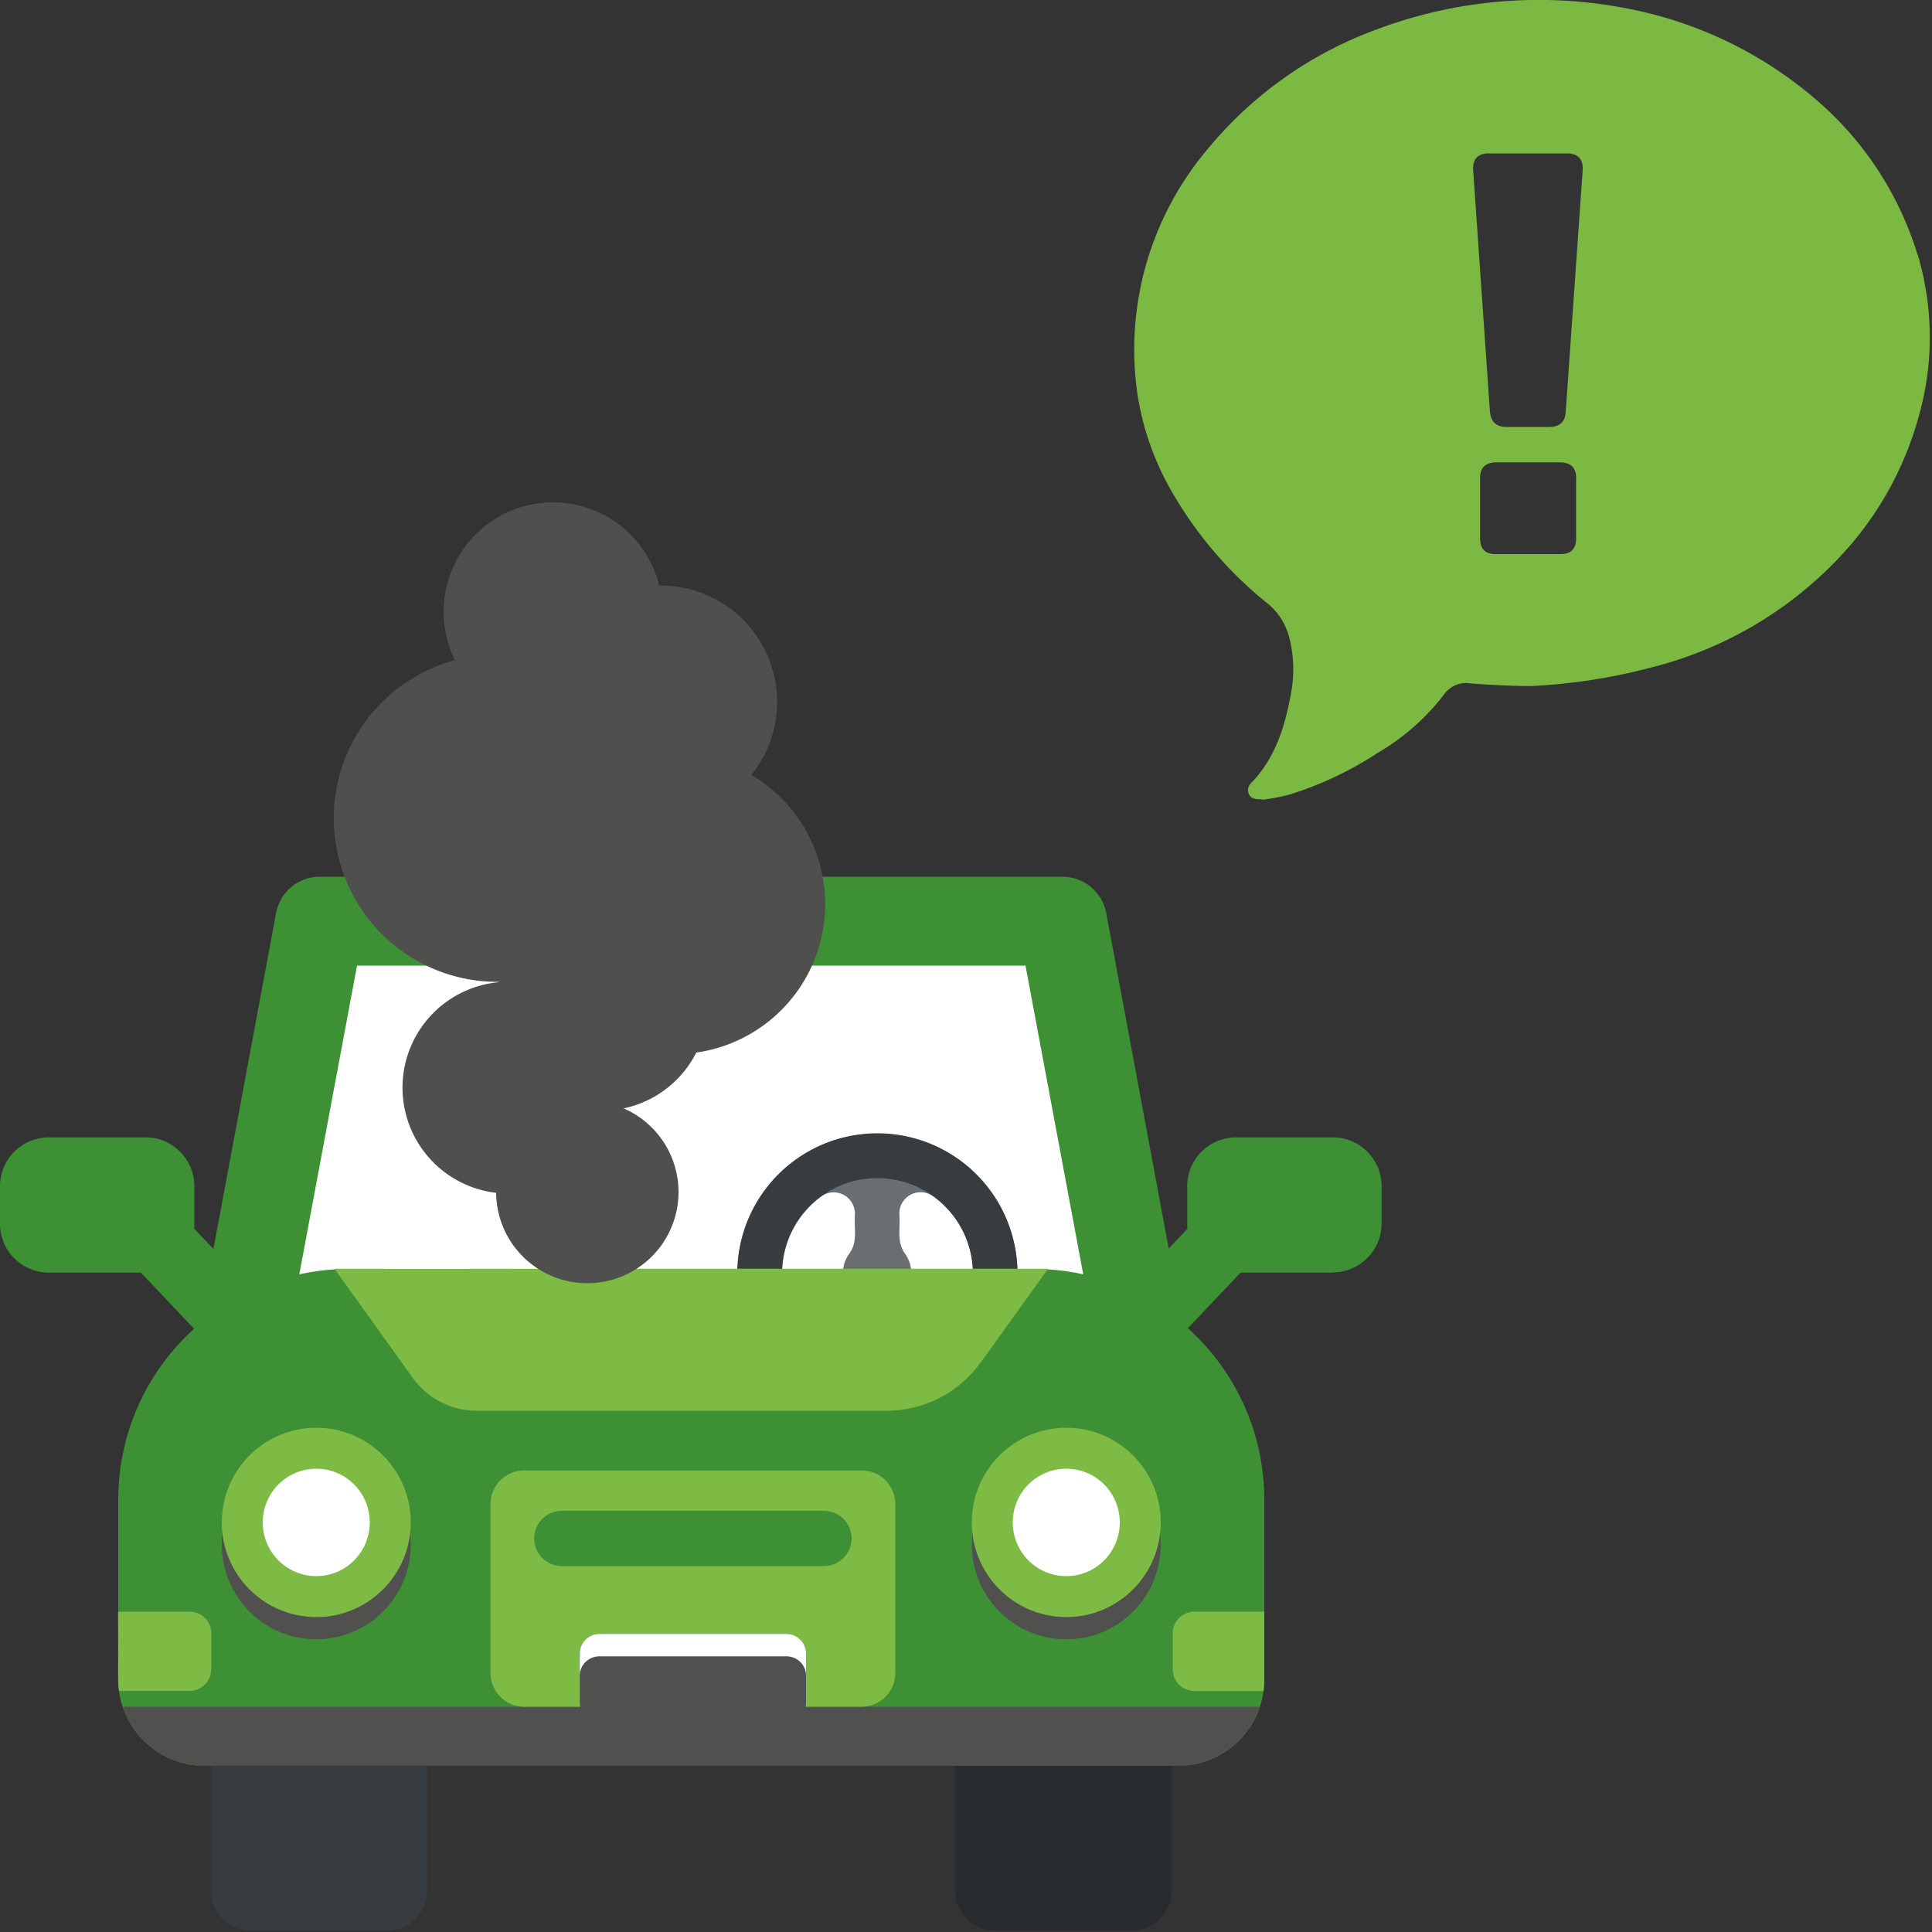 <svg xmlns="http://www.w3.org/2000/svg" width="100" height="100"><rect width="100%" height="100%" fill="#333333" stroke="none"/><g fill="none" fill-rule="nonzero"><g transform="translate(0 26)"><path fill="#373C41" d="M12.96 73.92c-1.12 0-2.02-.9-2.02-2.02V55.6a5.58 5.58 0 0111.16 0v16.3c0 1.11-.9 2.02-2.01 2.02h-7.13z"/><path fill="#272A2E" d="M51.47 73.92c-1.11 0-2.01-.9-2.01-2.02V55.15c0-2.83 2.5-5.13 5.58-5.13s5.58 2.3 5.58 5.13V71.9c0 1.11-.9 2.02-2.02 2.02h-7.13z"/><path fill="#3E9035" d="M11.25 44.05L6.28 38.8a1.78 1.78 0 112.59-2.45l4.97 5.24a1.78 1.78 0 11-2.59 2.45z"/><path fill="#3E9035" d="M2.53 39.87h5c1.4 0 2.53-1.13 2.53-2.53V35.4c0-1.4-1.13-2.53-2.53-2.53h-5A2.53 2.53 0 000 35.41v1.93c0 1.4 1.13 2.53 2.53 2.53zm55.2 4.24a1.78 1.78 0 01-.06-2.51l4.97-5.24a1.78 1.78 0 112.58 2.45l-4.97 5.24c-.67.71-1.8.74-2.51.06z"/><path fill="#3E9035" d="M68.98 39.87h-5a2.53 2.53 0 01-2.53-2.53V35.4c0-1.4 1.13-2.53 2.53-2.53h5c1.4 0 2.53 1.13 2.53 2.53v1.93c0 1.4-1.14 2.53-2.53 2.53z"/><path fill="#FFF" d="M58.65 41.86H12.92l3.45-20.34H55.2z"/><path fill="#3E9035" d="M61.4 43.5a2.3 2.3 0 01-2.25 2.73H12.4a2.3 2.3 0 01-2.26-2.72l4.15-22.25a2.3 2.3 0 012.26-1.88H55c1.1 0 2.05.79 2.26 1.88L61.4 43.5zm-46.22-1.87h41.2l-3.3-17.65h-34.6l-3.3 17.65z"/><path fill="#696E73" d="M45.4 32.68a7.24 7.24 0 10.02 14.49 7.24 7.24 0 00-.01-14.49zm0 12.17a4.94 4.94 0 01-2.9-8.92 1.1 1.1 0 011.75.9c-.05.88.16 1.43-.3 2.07a1.76 1.76 0 00.3 2.36v1.2h2.3v-1.2a1.76 1.76 0 00.3-2.36c-.45-.64-.24-1.2-.3-2.08a1.1 1.1 0 011.76-.89 4.92 4.92 0 01-2.9 8.92z"/><path fill="#373C41" d="M45.4 47.15a7.24 7.24 0 11.02-14.49 7.24 7.24 0 01-.01 14.5zm0-12.17a4.94 4.94 0 10.02 9.88 4.94 4.94 0 00-.01-9.88z"/><path fill="#3E9035" d="M65.44 60.93c0 2.47-2 4.47-4.47 4.47H10.59c-2.47 0-4.47-2-4.47-4.47v-9.3c0-6.6 5.35-11.95 11.95-11.95h35.42c6.6 0 11.95 5.35 11.95 11.95v9.3z"/><path fill="#50504F" d="M6.36 62.34a4.46 4.46 0 004.23 3.06h50.38a4.46 4.46 0 004.23-3.06H6.36z"/><path fill="#7DBB44" d="M44.6 62.34H27.13c-.96 0-1.74-.78-1.74-1.74v-8.75c0-.96.78-1.74 1.74-1.74H44.6c.96 0 1.74.78 1.74 1.74v8.75c0 .96-.78 1.74-1.74 1.74z"/><ellipse cx="16.37" cy="53.95" fill="#50504F" rx="4.89" ry="4.9"/><ellipse cx="55.19" cy="53.95" fill="#50504F" rx="4.89" ry="4.9"/><ellipse cx="16.37" cy="52.8" fill="#7DBB44" rx="4.89" ry="4.9"/><ellipse cx="55.19" cy="52.8" fill="#7DBB44" rx="4.89" ry="4.9"/><path fill="#50504F" d="M40.7 63.15h-9.67c-.56 0-1.02-.46-1.02-1.02v-2.55c0-.56.46-1.01 1.02-1.01h9.67c.56 0 1.02.45 1.02 1.01v2.55c0 .56-.46 1.02-1.02 1.02z"/><path fill="#FFF" d="M40.7 58.57h-9.67c-.56 0-1.02.45-1.02 1.01v1.15c0-.56.46-1 1.02-1h9.67c.56 0 1.02.44 1.02 1v-1.15c0-.56-.46-1.01-1.02-1.01z"/><ellipse cx="55.19" cy="52.8" fill="#FFF" rx="2.77" ry="2.78"/><ellipse cx="16.37" cy="52.8" fill="#FFF" rx="2.77" ry="2.78"/><path fill="#3E9035" d="M42.65 52.2H29.08a1.43 1.43 0 100 2.86h13.57a1.43 1.43 0 100-2.86z"/><path fill="#7DBB44" d="M50.74 44.54a5.97 5.97 0 01-4.84 2.48H24.68c-1.3 0-2.53-.62-3.3-1.68l-4.07-5.67h36.94l-3.5 4.87zM10.94 60.4v-1.85c0-.63-.5-1.13-1.13-1.13h-3.7c.02 3.54-.03 3.57.05 4.1H9.8c.63 0 1.13-.5 1.13-1.12zm50.89-2.98c-.63 0-1.13.5-1.13 1.13v1.85c0 .62.5 1.13 1.13 1.13h3.57c.03-.2.04-.4.04-.6v-3.51h-3.61z"/><path fill="#FFF" d="M32.76 23.98H28.4l-8.51 15.7h4.37z"/><path fill="#FFF" opacity=".36" d="M37.6 23.98h-2.54l-8.51 15.7h2.53z"/><path fill="#4F4F4E" d="M36.04 28.48a7.76 7.76 0 002.85-14.37 6.02 6.02 0 00-4.7-9.8h-.07a5.66 5.66 0 10-10.57 3.86 8.47 8.47 0 002.13 16.65h.13v.02a5.48 5.48 0 00-.13 10.9 4.72 4.72 0 106.6-4.37 5.48 5.48 0 003.76-2.89z"/></g><path fill="#7CB943" d="M99.25 13.18a17.16 17.16 0 00-5.2-7.98A20.99 20.99 0 0085.32.68a23.85 23.85 0 00-14 .82 20.41 20.41 0 00-8.84 6.25 16.06 16.06 0 00-3.57 12.88c.28 1.63.83 3.18 1.63 4.62a20.47 20.47 0 005.1 6.01c.52.43.88 1.01 1.07 1.65.25.94.3 1.91.13 2.87-.29 1.68-.77 3.33-1.97 4.63-.19.18-.34.37-.24.66.1.3.43.3.67.3.1.05.19 0 .24 0 .41-.06.8-.14 1.2-.24a18.3 18.3 0 004.57-2.16 11.85 11.85 0 003.4-2.98c.3-.45.83-.7 1.36-.62 1.25.1 2.5.14 3.17.14 2.12-.1 4.25-.43 6.3-.98a20.07 20.07 0 009.57-5.58 17.23 17.23 0 004.23-7.5c.76-2.7.72-5.58-.08-8.27zM81.58 27.86c0 .54-.26.82-.8.82H77.4c-.53 0-.79-.28-.79-.82v-3.14c0-.53.3-.79.86-.79h3.25c.56 0 .86.26.86.8v3.13zm-.54-6.53c-.03.51-.32.77-.85.77h-2.21c-.53 0-.8-.26-.86-.77L76.25 8.8c-.03-.57.24-.86.82-.86h4.03c.58 0 .85.3.82.86l-.88 12.53z"/></g></svg>
